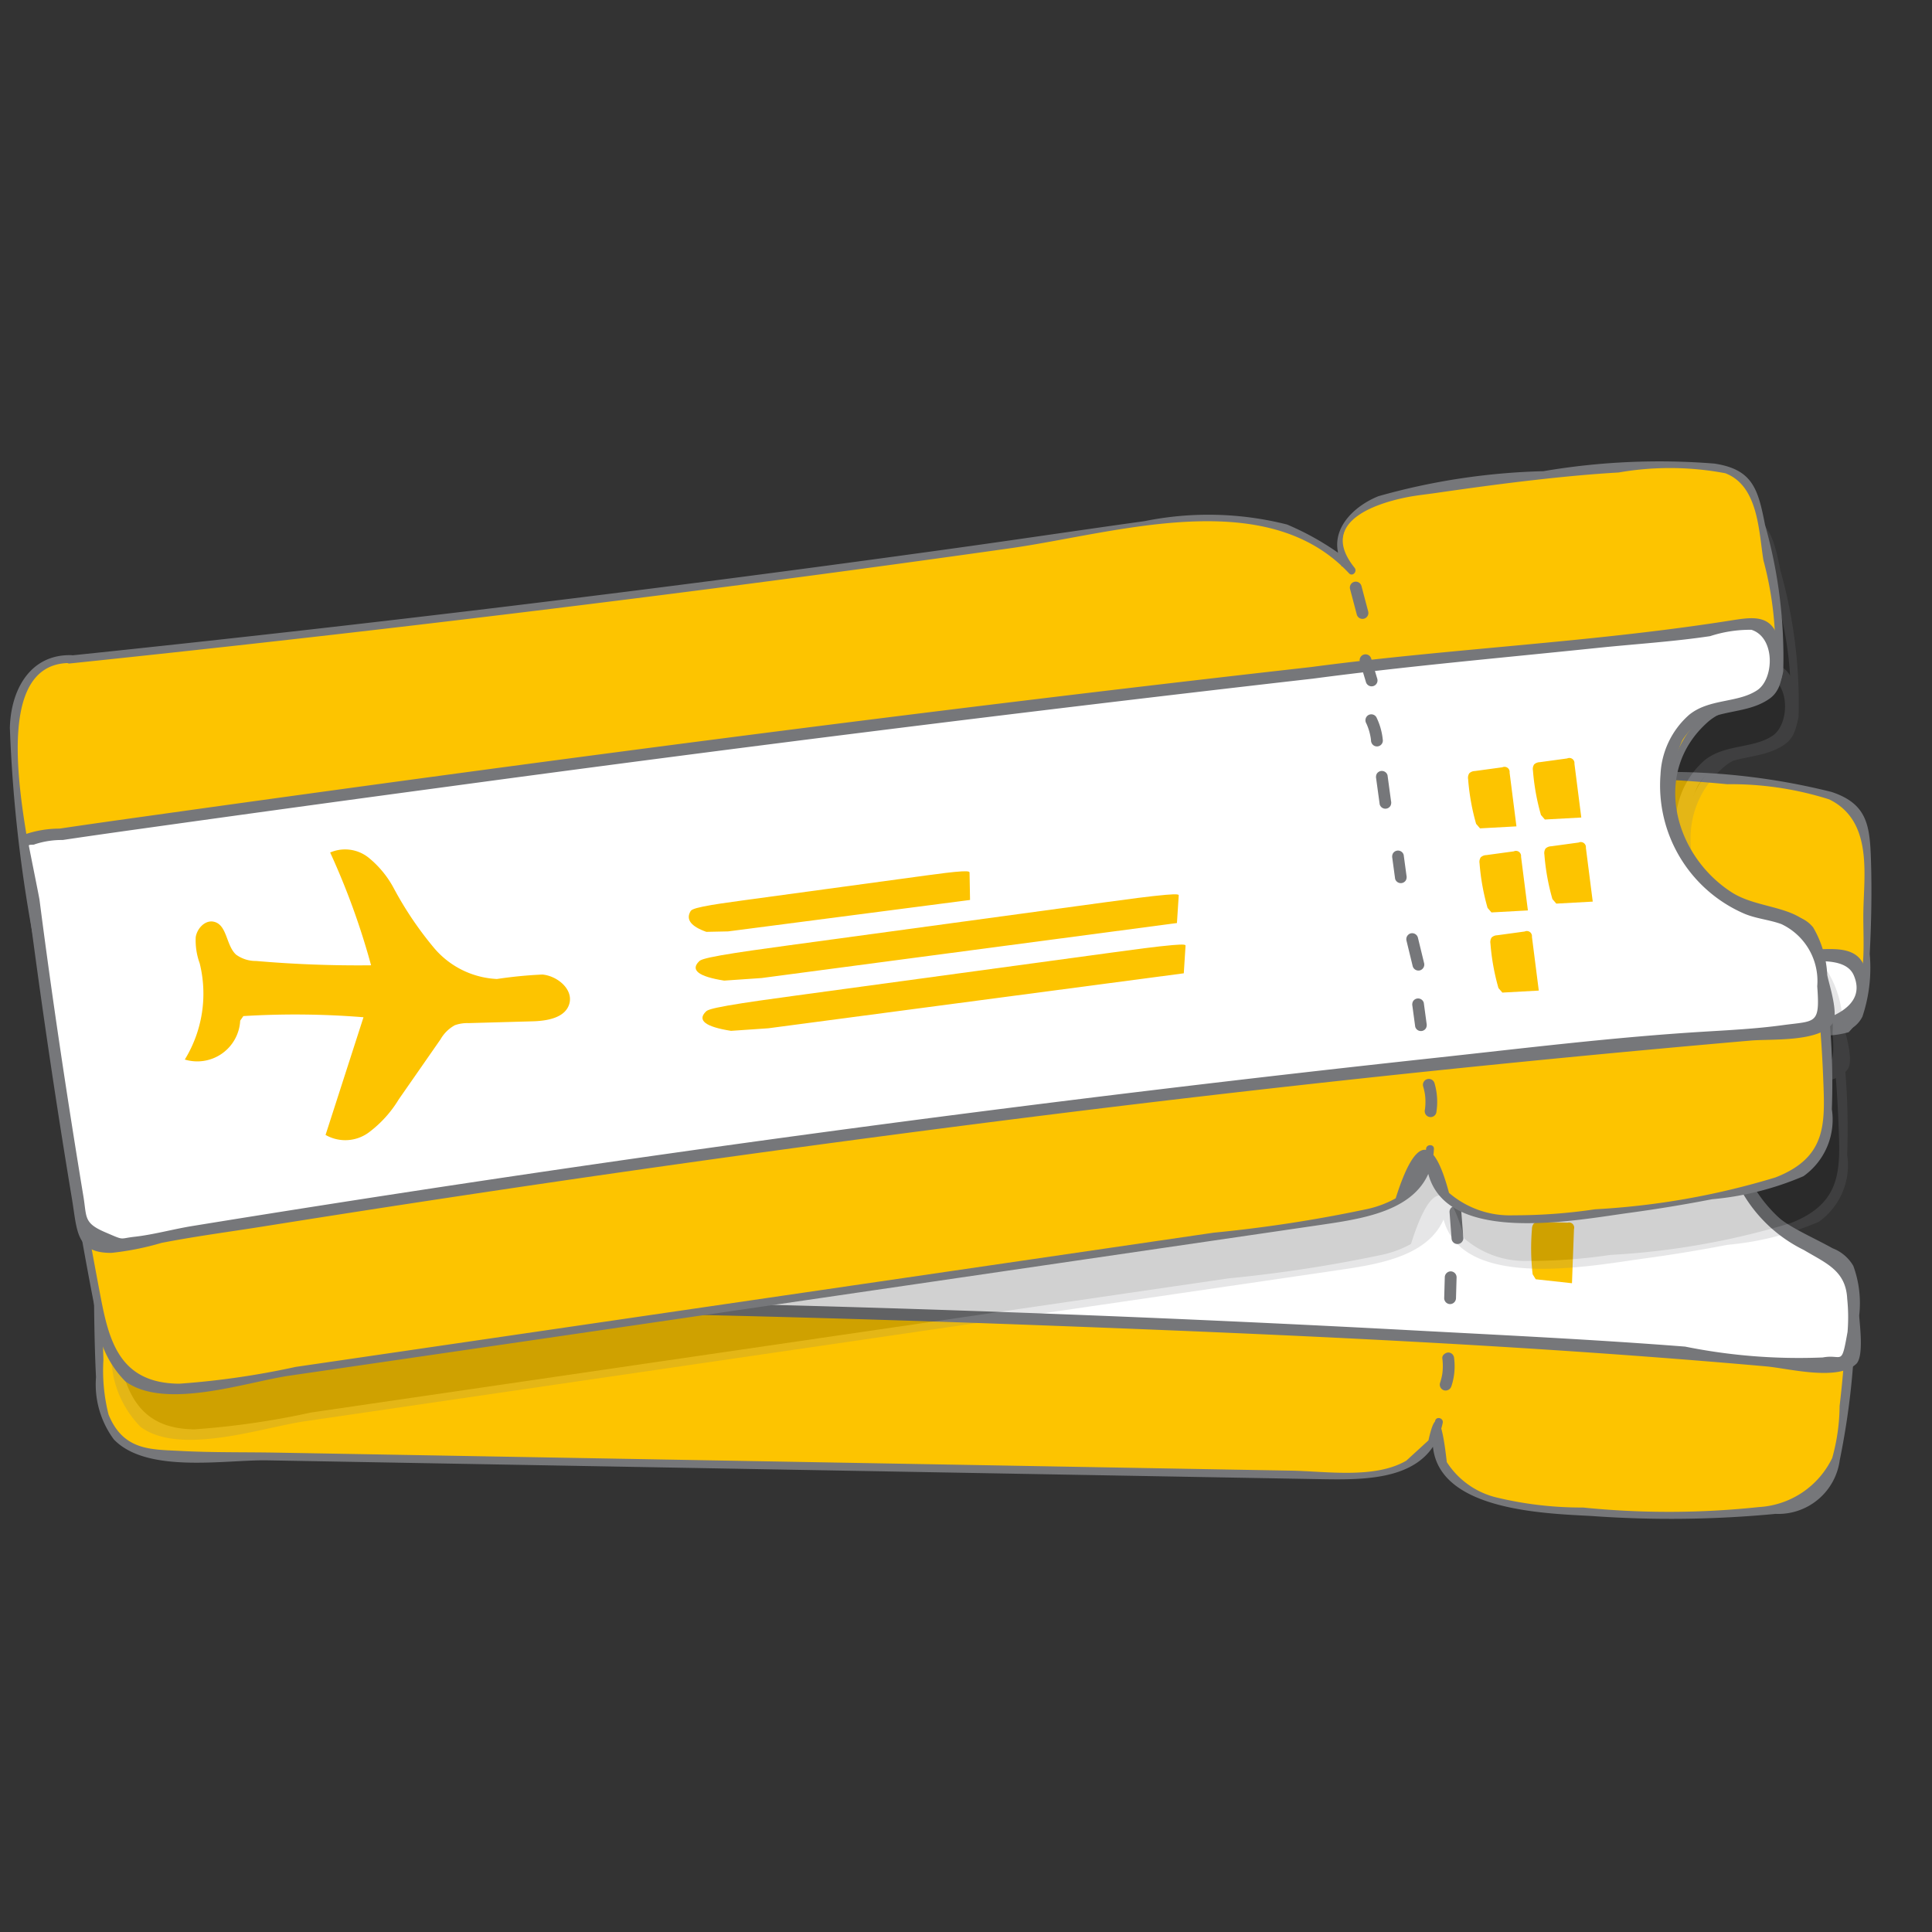 <svg id="Layer_1" data-name="Layer 1" xmlns="http://www.w3.org/2000/svg" width="55" height="55" viewBox="0 0 55 55"><rect x="0" y="0" width="55" height="55" fill="#333333" stroke="none"/><defs><style>.cls-1{fill:#fdc400;}.cls-2{fill:#76777a;}.cls-3{fill:#fff;}.cls-4{opacity:0.18;}</style></defs><path class="cls-1" d="M5.066,20.439a1.45,1.45,0,0,0-1.631.753,4.174,4.174,0,0,0-.402,1.89q-.416,8.054-.187,16.124a2.47,2.47,0,0,0,.486,1.706,2.489,2.489,0,0,0,1.783.504l32.887.588a4.934,4.934,0,0,0,1.811-.193,1.677,1.677,0,0,0,1.146-1.307l.005-.025a1.688,1.688,0,0,0,.779,1.905,4.575,4.575,0,0,0,2.132.563,41.597,41.597,0,0,0,6.675.039,1.624,1.624,0,0,0,1.776-1.784,34.977,34.977,0,0,0,.389-4.718.925.925,0,0,0-.099-.526,1.042,1.042,0,0,0-.578-.335,3.946,3.946,0,0,1-2.72-3.23A2.881,2.881,0,0,1,51.855,29.3a1.426,1.426,0,0,0,.896-.175,1.088,1.088,0,0,0,.281-.765,33.584,33.584,0,0,0,.104-4.338,1.691,1.691,0,0,0-.193-.858,1.691,1.691,0,0,0-1.174-.589,49.277,49.277,0,0,0-8.087-.618,3.294,3.294,0,0,0-1.823.312A1.137,1.137,0,0,0,41.44,23.868a4.468,4.468,0,0,0-2.708-1.901,13.433,13.433,0,0,0-3.365-.343q-15.186-.275-30.352-1.18"/><path class="cls-2" d="M5.095,20.331c-1.165-.222-1.872.679-2.075,1.745a40.189,40.189,0,0,0-.306,6.378q-.091,3.665-.049,7.331c.013,1.139.012,2.283.068,3.421a2.631,2.631,0,0,0,.51,1.774c.947.981,3.181.572,4.362.593l7.225.129,14.699.263q3.986.071,7.973.142c1.376.023,3.208.077,3.569-1.599.03-.14-.181-.2-.216-.059-.611,2.509,2.859,2.626,4.447,2.708a31.507,31.507,0,0,0,5.246-.06,1.766,1.766,0,0,0,1.826-1.531,21.733,21.733,0,0,0,.441-4.609c.022-1.268-.322-1.154-1.354-1.707-1.785-.957-2.791-3.321-1.29-4.992a2.592,2.592,0,0,1,1.683-.846,3.097,3.097,0,0,0,.657-.047.818.818,0,0,0,.509-.426,4.373,4.373,0,0,0,.207-1.781c.046-.883.063-1.769.036-2.652-.031-.991-.094-1.625-1.13-1.963a19.066,19.066,0,0,0-4.63-.568,19.686,19.686,0,0,0-4.954-.072c-.655.14-1.443.599-1.408,1.383.027.609.189.217.17.191a4.124,4.124,0,0,0-1.464-1.196,8.491,8.491,0,0,0-3.631-.75c-1.941-.075-3.886-.078-5.828-.127q-12.695-.317-25.373-1.073c-.144-.009-.143.215,0,.224q9.197.545,18.405.866,4.479.154,8.96.254c2.907.065,7.102-.545,8.964,2.249a.112.112,0,0,0,.193-.113c-1.269-2.247,4.337-1.692,5.25-1.65.795.037,1.59.087,2.382.164a9.222,9.222,0,0,1,2.905.432c1.24.606.99,2.119.972,3.194-.016.936.143,2.112-.5,2.819-.626.689-1.79.509-2.532,1.328a3.325,3.325,0,0,0,.464,4.731,8.27,8.27,0,0,0,1.183.763c.954.609.954,1.038.904,2.073q-.057,1.183-.195,2.36a5.664,5.664,0,0,1-.21,1.479,2.474,2.474,0,0,1-2.087,1.399,24.251,24.251,0,0,1-5.008.013,10.32,10.32,0,0,1-2.449-.283,2.331,2.331,0,0,1-1.429-1.011q-.221-1.99-.522-.617l-.63.577c-.895.524-2.288.302-3.28.284l-2.491-.044-5.232-.093L7.855,41.353c-.912-.016-1.83,0-2.741-.049C4.299,41.26,3.51,41.301,3.09,40.269a5.108,5.108,0,0,1-.146-1.552c-.056-1.954-.073-3.91-.067-5.865s.04-3.91.103-5.864c.044-1.377-.418-6.914,2.056-6.442.141.027.201-.189.059-.216Z"/><path class="cls-3" d="M39.866,26.56c2.473.069,4.95.264,7.42.41q1.901.112,3.802.231c.356.022,1.465-.096,1.726.144.264.242.041,1.161.022,1.49a.555.555,0,0,1-.044.224c-.086.168-.307.202-.494.212a3.787,3.787,0,0,0-2.227.531,2.323,2.323,0,0,0-.735,1.253,3.783,3.783,0,0,0,2.43,4.518,1.794,1.794,0,0,1,.685.324,1.468,1.468,0,0,1,.305,1.079l.015,1.413a.585.585,0,0,1-.074.359c-.107.144-.218.048-.351.055a41.327,41.327,0,0,1-4.596-.314q-2.313-.15-4.628-.284-4.629-.268-9.261-.471-9.283-.408-18.574-.557Q11.8,37.119,8.316,37.099q-1.719-.01-3.438-.011a8.081,8.081,0,0,1-1.733.002c-.459-.113-.388-.54-.39-.992q-.029-5.394.204-10.785c.004-.079,16.804.414,18.337.464Q30.584,26.082,39.866,26.56Z"/><path class="cls-2" d="M39.866,26.728c2.714.084,5.423.29,8.133.452,1.09.065,2.191.18,3.283.191.43.004,1.272-.115,1.491.394.382.887-.696,1.238-1.264,1.385a3.205,3.205,0,0,0-1.688.661,3.01,3.01,0,0,0-.769,2.037,4.106,4.106,0,0,0,2.3,3.737c.628.375,1.195.584,1.234,1.388a5.092,5.092,0,0,1,.01.942c-.18,1.012-.139.623-.705.729a16.343,16.343,0,0,1-3.919-.309c-2.588-.202-5.186-.325-7.778-.464q-7.929-.424-15.867-.659-8.004-.237-16.013-.283c-1.255-.007-2.517-.047-3.771.001-.627.024-1.376-.023-1.624-.669a7.525,7.525,0,0,1-.001-2.126q.007-1.961.049-3.922a36.807,36.807,0,0,0,.127-4.166c-.063-.653-.234-.443.163-.575a3.512,3.512,0,0,1,.975.012c.996.017,1.992.042,2.988.066q4.095.101,8.19.221,12.232.348,24.453.954c.216.011.216-.325,0-.336C28.703,25.82,17.532,25.46,6.357,25.195c-.838-.02-1.676-.04-2.514-.052a2.664,2.664,0,0,0-.969.026.166.166,0,0,0-.083.145c-.151,3.584-.297,7.197-.204,10.785.019.742.05,1.078.86,1.204a12.509,12.509,0,0,0,1.922-.046c.982-.007,1.965.005,2.947.01q10.575.06,21.144.455c6.944.259,13.896.562,20.818,1.176.638.057,2.029.427,2.562-.067.236-.218.091-1.186.088-1.386a3.088,3.088,0,0,0-.168-1.408,1.162,1.162,0,0,0-.587-.5c-.973-.538-1.794-.779-2.361-1.834a3.472,3.472,0,0,1-.062-3.254,2.152,2.152,0,0,1,1.957-.977,2.598,2.598,0,0,0,.92-.087,1.86,1.86,0,0,0,.45-1.869c-.236-.625-.974-.484-1.536-.487-3.89-.022-7.784-.516-11.674-.637C39.65,26.385,39.65,26.721,39.866,26.728Z"/><path class="cls-2" d="M41.318,39.464a1.8,1.8,0,0,0,.078-.793.185.185,0,0,0-.049-.119.171.171,0,0,0-.119-.049c-.081.004-.18.075-.168.168a1.682,1.682,0,0,1,.007.371l-.004.041c-.003.02-.002.018.001-.004l-.003.02q-.007.044-.016.088a1.681,1.681,0,0,1-.051.186.169.169,0,0,0,.117.207.172.172,0,0,0,.207-.117Z"/><path class="cls-2" d="M41.449,36.957l.017-.596a.17.17,0,0,0-.168-.168.171.171,0,0,0-.168.168l-.017.596a.17.17,0,0,0,.168.168.171.171,0,0,0,.168-.168Z"/><path class="cls-2" d="M41.658,35.247l-.057-.747a.168.168,0,0,0-.336,0l.057.747a.168.168,0,0,0,.336,0Z"/><path class="cls-2" d="M41.567,32.712l.017-.596a.17.17,0,0,0-.168-.168.171.171,0,0,0-.168.168l-.017.596a.169.169,0,0,0,.168.168.171.171,0,0,0,.168-.168Z"/><path class="cls-2" d="M41.478,30.547l.021-.745a.169.169,0,0,0-.168-.168.172.172,0,0,0-.168.168l-.021.745a.169.169,0,0,0,.168.168.171.171,0,0,0,.168-.168Z"/><path class="cls-2" d="M41.53,28.76a1.785,1.785,0,0,0-.071-.641.168.168,0,1,0-.324.089,1.694,1.694,0,0,1,.055.251l-.006-.045a1.664,1.664,0,0,1,.01.346.169.169,0,0,0,.168.168.172.172,0,0,0,.168-.168Z"/><path class="cls-2" d="M41.657,27.048l-.077-.596a.184.184,0,0,0-.049-.119.168.168,0,0,0-.238,0,.161.161,0,0,0-.049.119l.077.596a.185.185,0,0,0,.049.119.168.168,0,0,0,.238,0,.161.161,0,0,0,.049-.119Z"/><path class="cls-2" d="M41.712,25.111l-.071-.745a.172.172,0,0,0-.168-.168.17.17,0,0,0-.168.168l.071.745a.172.172,0,0,0,.168.168.17.17,0,0,0,.168-.168Z"/><path class="cls-1" d="M8.136,31.375A1.224,1.224,0,0,1,6.4,32.212a3.586,3.586,0,0,0,.863-2.634,1.896,1.896,0,0,1,.01-.755.484.484,0,0,1,.581-.349c.361.147.228.722.471,1.027a.951.951,0,0,0,.534.27q1.587.404,3.208.653a20.8,20.8,0,0,0-.628-3.357,1.072,1.072,0,0,1,1.049.316,2.846,2.846,0,0,1,.575.99,9.986,9.986,0,0,0,.856,1.861,2.498,2.498,0,0,0,1.621,1.159,12.291,12.291,0,0,1,1.298.085c.42.111.809.568.615.956-.185.369-.704.367-1.113.312l-1.806-.246a1.044,1.044,0,0,0-.392-.004,1.05,1.05,0,0,0-.466.329l-1.451,1.494a3.321,3.321,0,0,1-1.008.798,1.13,1.13,0,0,1-1.213-.137l1.609-3.13a24.132,24.132,0,0,0-3.37-.588"/><path class="cls-1" d="M43.631,36.275a6.373,6.373,0,0,1-.019-1.286.238.238,0,0,1,.06-.166.242.242,0,0,1,.167-.037l.79.021a.146.146,0,0,1,.179.182l-.057,1.542-1.032-.113Z"/><path class="cls-1" d="M21.875,33.93c-.703-.232-.908-.454-.613-.66.042-.029.127-.06.643-.066.499-.006,1.241.014,1.915.032l9.104.253c.626.017,1.335.039,1.748.07.356.028.37.054.364.077l-.177.767L22.935,34.03Z"/><path class="cls-1" d="M21.915,32.487c-.703-.232-.908-.454-.613-.66.042-.029.127-.06.643-.066.499-.006,1.241.014,1.915.033l9.104.253c.626.017,1.335.038,1.748.07.356.028.37.054.364.077l-.177.767-11.924-.373Z"/><path class="cls-1" d="M21.64,31.036c-.406-.224-.524-.443-.349-.652.025-.029.075-.061.375-.073.291-.012.722-.001,1.115.01l5.298.147c.365.01.777.023,1.017.05.207.023.215.049.211.073l-.112.769-6.94-.235Z"/><path class="cls-1" d="M43.695,33.973a6.381,6.381,0,0,1-.019-1.286.238.238,0,0,1,.06-.166.242.242,0,0,1,.167-.037l.79.021a.146.146,0,0,1,.179.182l-.056,1.542-1.032-.112Z"/><path class="cls-1" d="M43.762,31.558a6.366,6.366,0,0,1-.019-1.286.238.238,0,0,1,.06-.166.242.242,0,0,1,.167-.037l.79.021a.146.146,0,0,1,.178.182l-.056,1.542L43.85,31.702Z"/><path class="cls-1" d="M45.624,31.61a6.373,6.373,0,0,1-.019-1.286.238.238,0,0,1,.06-.166.241.241,0,0,1,.167-.037l.79.021a.146.146,0,0,1,.179.182l-.056,1.542-1.032-.113Z"/><path class="cls-1" d="M45.557,34.025a6.374,6.374,0,0,1-.019-1.286.238.238,0,0,1,.06-.166.242.242,0,0,1,.167-.037l.79.021a.146.146,0,0,1,.178.182l-.056,1.542-1.032-.112Z"/><g class="cls-4"><path d="M2.469,20.062A1.449,1.449,0,0,0,.982,21.069,4.175,4.175,0,0,0,.892,23Q1.789,31.015,3.325,38.94a2.47,2.47,0,0,0,.757,1.604,2.488,2.488,0,0,0,1.841.208l32.546-4.759a4.936,4.936,0,0,0,1.756-.485,1.677,1.677,0,0,0,.918-1.476l.001-.026a1.688,1.688,0,0,0,1.078,1.754,4.576,4.576,0,0,0,2.195.209A41.596,41.596,0,0,0,51.01,34.925a2.133,2.133,0,0,0,1.046-.474,2.139,2.139,0,0,0,.417-1.574,34.965,34.965,0,0,0-.383-4.719.925.925,0,0,0-.182-.503,1.042,1.042,0,0,0-.625-.237,3.946,3.946,0,0,1-3.209-2.746A2.881,2.881,0,0,1,50.076,21.21a1.428,1.428,0,0,0,.856-.318,1.088,1.088,0,0,0,.153-.8,33.594,33.594,0,0,0-.602-4.297,1.691,1.691,0,0,0-.33-.815,1.691,1.691,0,0,0-1.254-.39,49.281,49.281,0,0,0-8.08.703,3.294,3.294,0,0,0-1.748.604,1.137,1.137,0,0,0-.153,1.644,4.468,4.468,0,0,0-2.981-1.436,13.431,13.431,0,0,0-3.376.208Q17.531,18.506,2.42,20.075"/><path class="cls-2" d="M2.469,19.95c-1.184-.03-1.728.999-1.753,2.071a40.608,40.608,0,0,0,.737,6.343q.488,3.51,1.1,7.001c.197,1.123.397,2.246.619,3.365a2.898,2.898,0,0,0,.832,1.893c1.13.828,3.448.018,4.662-.16l7.15-1.046,14.3-2.091q3.945-.577,7.89-1.154c1.369-.201,3.166-.448,3.251-2.166.007-.144-.216-.143-.224,0-.16,2.902,4.109,2.047,5.788,1.819q1.182-.16,2.354-.387a8.5,8.5,0,0,0,2.602-.656,1.975,1.975,0,0,0,.808-1.907,20.215,20.215,0,0,0-.387-4.748c-.264-1.101-1.612-.88-2.462-1.425-1.639-1.052-2.293-3.426-.68-4.851.733-.648,1.969-.338,2.145-1.446a13.868,13.868,0,0,0-.518-4.167c-.199-1.015-.348-1.578-1.443-1.743a19.664,19.664,0,0,0-4.869.217,18.917,18.917,0,0,0-4.692.711c-.62.246-1.312.836-1.153,1.603.173.836.088.086.213.161a7.855,7.855,0,0,0-1.663-.957,9.128,9.128,0,0,0-4.052-.097c-1.783.248-3.563.515-5.346.763Q15.078,18.649,2.42,19.963c-.142.015-.143.239,0,.224Q11.557,19.235,20.669,18.06q4.267-.551,8.527-1.153c2.975-.42,7.27-1.831,9.643.712.1.107.246-.049.158-.158-1.111-1.382.837-1.875,1.477-2.004.278-.056.566-.084.847-.125.937-.135,1.874-.264,2.815-.37.791-.09,1.583-.166,2.378-.212a8.487,8.487,0,0,1,3.038.021c.944.358.952,1.658,1.085,2.477a9.886,9.886,0,0,1,.336,2.844c-.185,1.045-1.889,1.218-2.507,2.093a3.269,3.269,0,0,0,.876,4.514,4.425,4.425,0,0,0,1.244.658,5.892,5.892,0,0,1,.668.17c.941.467.814,1.173.907,2.041q.127,1.178.175,2.362c.052,1.315.14,2.304-1.356,2.888a21.628,21.628,0,0,1-5.137.907,15.585,15.585,0,0,1-2.322.171,2.658,2.658,0,0,1-1.835-.639q-.671-2.528-1.518.156a2.98,2.98,0,0,1-.825.308,39.351,39.351,0,0,1-4.356.67l-5.424.793L8.852,40.212A23.023,23.023,0,0,1,5.54,40.69c-1.704-.011-2.003-1.226-2.245-2.5q-.525-2.761-.973-5.536-.504-3.122-.909-6.258C1.237,25.033-.019,20.11,2.469,20.174a.112.112,0,0,0,0-.224Z"/><path d="M37.802,20.452c2.452-.334,4.928-.543,7.388-.801q1.894-.198,3.789-.389c.355-.036,1.43-.333,1.726-.138.3.196.229,1.139.263,1.467a.554.554,0,0,1-.008.228c-.058.179-.27.249-.454.29a3.788,3.788,0,0,0-2.111.885,2.324,2.324,0,0,0-.522,1.356,3.783,3.783,0,0,0,3.131,4.064,1.795,1.795,0,0,1,.729.208,1.467,1.467,0,0,1,.476,1.015l.244,1.391a.585.585,0,0,1-.015.367c-.082.16-.207.083-.338.111a41.315,41.315,0,0,1-4.586.436q-2.307.228-4.613.471-4.611.487-9.215,1.039-9.226,1.105-18.418,2.466-3.447.51-6.888,1.056-1.698.269-3.394.547a8.079,8.079,0,0,1-1.71.284c-.471-.037-.47-.47-.546-.915q-.904-5.318-1.549-10.675c-.009-.079,16.648-2.319,18.169-2.519Q28.566,21.487,37.802,20.452Z"/><path class="cls-2" d="M37.802,20.62c2.692-.357,5.398-.594,8.098-.875,1.07-.111,2.155-.177,3.219-.336a3.666,3.666,0,0,1,1.176-.182c.685.219.647,1.397.167,1.718-.558.374-1.37.233-1.945.706a2.408,2.408,0,0,0-.811,1.697A3.977,3.977,0,0,0,50.08,27.304c.347.15.724.175,1.071.303A1.791,1.791,0,0,1,52.17,29.376c.081,1.102-.042.98-.99,1.11-.761.104-1.526.141-2.293.188-2.566.158-5.128.476-7.683.752Q33.31,32.281,25.439,33.323q-7.827,1.036-15.627,2.256-1.951.305-3.9.622c-.544.088-1.1.245-1.645.306-.454.051-.267.116-.84-.13-.614-.264-.518-.424-.616-1.016-.463-2.808-.887-5.621-1.25-8.444-.012-.093-.308-1.547-.305-1.551.024-.032.137-.008.167-.031a2.445,2.445,0,0,1,.797-.123c.965-.144,1.93-.278,2.896-.413q4.037-.564,8.077-1.107Q25.482,22.026,37.802,20.62c.213-.024.215-.36,0-.336-11.053,1.242-22.08,2.694-33.095,4.236-.859.12-1.718.24-2.575.368a3.041,3.041,0,0,0-1.035.181.166.166,0,0,0-.083.145Q1.638,30.349,2.487,35.45c.147.895.109,1.52,1.117,1.516a8.01,8.01,0,0,0,1.427-.284c.962-.188,1.941-.316,2.909-.47q10.784-1.72,21.621-3.086,10.344-1.304,20.723-2.205c.573-.049,1.942.049,2.316-.483.192-.273-.103-1.136-.147-1.384a2.943,2.943,0,0,0-.401-1.356c-.28-.336-.59-.324-1.002-.448a4.203,4.203,0,0,1-2.057-1.109,3.397,3.397,0,0,1-.665-3.766c.627-1.008,1.718-.63,2.499-1.199.471-.343.391-1.196.235-1.704-.215-.701-.749-.606-1.392-.504-3.927.619-7.925.791-11.868,1.314C37.59,20.312,37.588,20.648,37.802,20.62Z"/><path d="M41.162,32.931a1.663,1.663,0,0,0-.05-.75"/><path class="cls-2" d="M41.324,32.976a1.878,1.878,0,0,0-.05-.839.168.168,0,1,0-.324.089,1.713,1.713,0,0,1,.043.177L41,32.445l.004.028c-.003-.019-.003-.022-.001-.01.003.03.007.06.009.091a1.655,1.655,0,0,1,.002.182q-.002.042-.006.084l-.004.042c-.002.02-.002.019.001-.003L41,32.886a.183.183,0,0,0,.017.13.168.168,0,0,0,.307-.04Z"/><path d="M40.886,30.482l-.08-.591"/><path class="cls-2" d="M41.048,30.437l-.08-.591a.167.167,0,0,0-.077-.1.168.168,0,0,0-.23.06.199.199,0,0,0-.017.13l.08.591a.167.167,0,0,0,.077.101.172.172,0,0,0,.13.017.17.17,0,0,0,.1-.077.199.199,0,0,0,.017-.13Z"/><path d="M40.815,28.76l-.177-.728"/><path class="cls-2" d="M40.977,28.716l-.177-.728a.17.17,0,0,0-.207-.117.172.172,0,0,0-.117.207l.177.728a.17.17,0,0,0,.207.117.171.171,0,0,0,.117-.207Z"/><path d="M40.313,26.273l-.08-.591"/><path class="cls-2" d="M40.475,26.228l-.08-.591a.168.168,0,0,0-.077-.101.168.168,0,0,0-.23.06.199.199,0,0,0-.017.13l.08.591a.168.168,0,0,0,.077.1.168.168,0,0,0,.23-.06.199.199,0,0,0,.017-.13Z"/><path d="M39.874,24.152l-.101-.738"/><path class="cls-2" d="M40.036,24.107l-.1-.738a.168.168,0,0,0-.077-.1.168.168,0,0,0-.23.06.199.199,0,0,0-.017.13l.101.738a.167.167,0,0,0,.077.101.172.172,0,0,0,.13.017.17.17,0,0,0,.1-.077.199.199,0,0,0,.017-.13Z"/><path d="M39.635,22.38a1.626,1.626,0,0,0-.161-.578"/><path class="cls-2" d="M39.803,22.38a1.869,1.869,0,0,0-.184-.663.169.169,0,0,0-.23-.06.172.172,0,0,0-.06.23q.014.029.027.058l.009.02-.009-.021a.109.109,0,0,0,.012.03c.016.041.03.083.043.125a1.647,1.647,0,0,1,.054.253l-.006-.045c.003.025.006.049.008.074a.18.18,0,0,0,.049.119.168.168,0,0,0,.287-.119Z"/><path d="M39.482,20.67l-.173-.575"/><path class="cls-2" d="M39.644,20.625l-.173-.575a.168.168,0,1,0-.324.089l.173.575a.168.168,0,1,0,.324-.089Z"/><path d="M39.222,18.75l-.191-.724"/><path class="cls-2" d="M39.385,18.705l-.191-.724a.168.168,0,1,0-.324.089l.191.724a.168.168,0,1,0,.324-.089Z"/><path d="M7.274,30.354a1.224,1.224,0,0,1-1.577,1.108,3.586,3.586,0,0,0,.424-2.739,1.898,1.898,0,0,1-.113-.746c.039-.251.27-.495.517-.438.38.087.343.675.632.937a.951.951,0,0,0,.571.18q1.631.141,3.272.123a20.796,20.796,0,0,0-1.165-3.211,1.072,1.072,0,0,1,1.087.141,2.846,2.846,0,0,1,.728.884,9.98,9.98,0,0,0,1.147,1.697,2.498,2.498,0,0,0,1.788.88,12.272,12.272,0,0,1,1.294-.127c.433.041.891.429.762.844-.123.394-.635.477-1.048.488l-1.821.051a1.044,1.044,0,0,0-.387.06,1.049,1.049,0,0,0-.406.4l-1.19,1.71a3.318,3.318,0,0,1-.865.951,1.129,1.129,0,0,1-1.219.062l1.08-3.35a24.132,24.132,0,0,0-3.42-.033"/><path d="M43.094,29.427a6.367,6.367,0,0,1-.228-1.266.238.238,0,0,1,.033-.173.242.242,0,0,1,.159-.064l.783-.107a.146.146,0,0,1,.206.151l.195,1.531-1.037.057Z"/><path d="M21.246,30.645c-.731-.115-.97-.3-.712-.551.036-.035.115-.08.624-.169.492-.087,1.227-.188,1.895-.279l9.024-1.228c.621-.085,1.323-.179,1.737-.214.356-.031.374-.007.372.017l-.051.786L22.308,30.572Z"/><path d="M21.052,29.215c-.731-.115-.97-.3-.712-.551.036-.035.115-.08.624-.17.492-.087,1.227-.188,1.895-.279l9.024-1.229c.621-.085,1.323-.179,1.737-.214.356-.031.374-.007.372.017l-.051.786L22.113,29.142Z"/><path d="M20.544,27.827c-.437-.155-.589-.352-.45-.587.02-.033.064-.073.358-.133.285-.059.713-.118,1.101-.171l5.252-.715c.361-.049.77-.103,1.012-.116.208-.011.22.014.22.037l.014.777-6.886.895Z"/><path d="M42.783,27.145a6.37,6.37,0,0,1-.228-1.266.237.237,0,0,1,.033-.173.242.242,0,0,1,.159-.064l.783-.107a.146.146,0,0,1,.206.151l.195,1.531-1.037.057Z"/><path d="M42.458,24.752a6.367,6.367,0,0,1-.228-1.266.238.238,0,0,1,.033-.173.242.242,0,0,1,.159-.064l.783-.107a.146.146,0,0,1,.206.151l.195,1.531-1.037.057Z"/><path d="M44.304,24.5a6.369,6.369,0,0,1-.227-1.266.237.237,0,0,1,.032-.173.242.242,0,0,1,.159-.064L45.05,22.89a.146.146,0,0,1,.206.151l.195,1.531-1.037.057Z"/><path d="M44.629,26.893a6.377,6.377,0,0,1-.228-1.266.238.238,0,0,1,.033-.173.242.242,0,0,1,.159-.064l.783-.107a.146.146,0,0,1,.206.151l.195,1.531-1.037.057Z"/></g><path class="cls-1" d="M2.034,18.763A1.449,1.449,0,0,0,.546,19.77a4.174,4.174,0,0,0-.09,1.93Q1.353,29.716,2.89,37.642a2.47,2.47,0,0,0,.757,1.604,2.488,2.488,0,0,0,1.841.208l32.546-4.759a4.935,4.935,0,0,0,1.756-.485,1.677,1.677,0,0,0,.918-1.476l.001-.026a1.688,1.688,0,0,0,1.078,1.754,4.576,4.576,0,0,0,2.195.209,41.597,41.597,0,0,0,6.593-1.045,2.133,2.133,0,0,0,1.046-.474,2.139,2.139,0,0,0,.417-1.574,34.981,34.981,0,0,0-.382-4.719.926.926,0,0,0-.183-.503,1.042,1.042,0,0,0-.625-.237,3.946,3.946,0,0,1-3.209-2.746A2.881,2.881,0,0,1,49.64,19.911a1.428,1.428,0,0,0,.856-.318,1.088,1.088,0,0,0,.153-.8,33.611,33.611,0,0,0-.602-4.297,1.691,1.691,0,0,0-.33-.815,1.691,1.691,0,0,0-1.254-.39,49.28,49.28,0,0,0-8.08.703,3.294,3.294,0,0,0-1.748.604,1.137,1.137,0,0,0-.153,1.644,4.468,4.468,0,0,0-2.981-1.436,13.431,13.431,0,0,0-3.376.208Q17.096,17.207,1.984,18.776"/><path class="cls-2" d="M2.034,18.651c-1.184-.03-1.728.999-1.753,2.071a40.596,40.596,0,0,0,.737,6.343q.488,3.51,1.099,7.001c.197,1.123.397,2.246.619,3.365a2.897,2.897,0,0,0,.832,1.893c1.13.828,3.448.018,4.662-.16L15.38,38.12,29.68,36.028q3.945-.577,7.89-1.154c1.369-.201,3.166-.448,3.251-2.166.007-.144-.216-.143-.224,0-.16,2.902,4.109,2.047,5.787,1.819q1.182-.16,2.354-.387a8.5,8.5,0,0,0,2.603-.656,1.975,1.975,0,0,0,.808-1.907,20.215,20.215,0,0,0-.387-4.748c-.264-1.101-1.612-.88-2.462-1.425-1.639-1.052-2.293-3.426-.68-4.851.734-.648,1.97-.338,2.145-1.446a13.865,13.865,0,0,0-.518-4.167c-.199-1.015-.348-1.578-1.443-1.743a19.664,19.664,0,0,0-4.869.217,18.916,18.916,0,0,0-4.692.711c-.62.246-1.312.836-1.153,1.603.173.836.088.086.213.161a7.856,7.856,0,0,0-1.663-.957,9.128,9.128,0,0,0-4.052-.097c-1.783.248-3.563.515-5.346.763Q14.642,17.35,1.984,18.664c-.142.015-.143.239,0,.224q9.137-.952,18.249-2.127Q24.5,16.21,28.76,15.608c2.975-.42,7.269-1.831,9.643.712.1.107.246-.049.158-.158-1.111-1.382.837-1.875,1.477-2.004.278-.056.566-.084.847-.125.937-.135,1.874-.264,2.815-.37.791-.09,1.583-.166,2.378-.212a8.486,8.486,0,0,1,3.037.021c.944.358.952,1.658,1.086,2.477a9.889,9.889,0,0,1,.336,2.844c-.185,1.045-1.889,1.218-2.507,2.093a3.269,3.269,0,0,0,.876,4.514,4.424,4.424,0,0,0,1.244.658,5.903,5.903,0,0,1,.668.17c.941.467.814,1.173.907,2.041q.127,1.178.175,2.362c.052,1.315.14,2.304-1.356,2.888a21.628,21.628,0,0,1-5.137.907,15.586,15.586,0,0,1-2.322.171,2.658,2.658,0,0,1-1.835-.639q-.671-2.528-1.518.156a2.975,2.975,0,0,1-.825.308,39.351,39.351,0,0,1-4.356.67l-5.424.793L8.416,38.913a23.021,23.021,0,0,1-3.312.478C3.4,39.38,3.102,38.166,2.859,36.892q-.525-2.761-.973-5.536-.504-3.122-.909-6.258c-.176-1.364-1.432-6.286,1.056-6.223a.112.112,0,0,0,0-.224Z"/><path class="cls-3" d="M37.366,19.153c2.451-.334,4.928-.543,7.388-.801q1.894-.198,3.789-.389c.355-.036,1.43-.333,1.726-.138.3.196.229,1.139.263,1.467a.554.554,0,0,1-.008.228c-.058.179-.27.249-.454.29a3.787,3.787,0,0,0-2.111.885,2.323,2.323,0,0,0-.522,1.356A3.783,3.783,0,0,0,50.57,26.114a1.796,1.796,0,0,1,.729.208,1.468,1.468,0,0,1,.476,1.015l.244,1.391a.585.585,0,0,1-.015.367c-.082.16-.207.083-.338.111a41.312,41.312,0,0,1-4.586.436q-2.307.228-4.613.471-4.611.487-9.215,1.039-9.226,1.105-18.418,2.466-3.447.51-6.888,1.056-1.698.269-3.394.547a8.079,8.079,0,0,1-1.71.284c-.471-.037-.47-.47-.546-.915Q1.392,29.273.746,23.915c-.009-.079,16.648-2.319,18.169-2.519Q28.13,20.189,37.366,19.153Z"/><path class="cls-2" d="M37.366,19.321c2.692-.357,5.398-.594,8.098-.875,1.07-.111,2.155-.177,3.219-.336A3.666,3.666,0,0,1,49.86,17.929c.685.219.647,1.397.167,1.718-.558.374-1.37.233-1.945.706a2.408,2.408,0,0,0-.811,1.697,3.977,3.977,0,0,0,2.373,3.955c.347.15.724.175,1.07.303a1.791,1.791,0,0,1,1.019,1.768c.082,1.102-.042.98-.99,1.109-.761.104-1.526.141-2.293.188-2.566.158-5.128.476-7.683.752q-7.893.855-15.764,1.897Q17.177,33.06,9.376,34.28q-1.951.305-3.9.622c-.544.088-1.1.245-1.645.306-.454.051-.267.116-.84-.13-.614-.264-.518-.424-.616-1.016-.463-2.808-.887-5.621-1.25-8.444-.012-.093-.308-1.547-.305-1.551.024-.032.137-.008.167-.031a2.444,2.444,0,0,1,.797-.123c.964-.144,1.93-.278,2.896-.413q4.037-.564,8.076-1.107,12.288-1.666,24.608-3.072c.212-.024.215-.36,0-.336C26.313,20.227,15.286,21.678,4.271,23.221c-.859.12-1.718.24-2.575.368A3.042,3.042,0,0,0,.661,23.77a.166.166,0,0,0-.083.145Q1.203,29.05,2.052,34.151c.147.895.109,1.52,1.117,1.516a8.007,8.007,0,0,0,1.427-.284c.962-.188,1.941-.316,2.909-.47q10.784-1.72,21.621-3.086,10.344-1.304,20.723-2.205c.573-.049,1.942.049,2.316-.483.192-.273-.103-1.136-.147-1.384A2.945,2.945,0,0,0,51.616,26.4c-.28-.336-.59-.324-1.002-.448a4.202,4.202,0,0,1-2.057-1.109,3.397,3.397,0,0,1-.665-3.766c.627-1.008,1.718-.63,2.499-1.199.471-.343.391-1.196.235-1.704-.215-.701-.749-.606-1.392-.504-3.927.619-7.925.791-11.868,1.314C37.155,19.013,37.152,19.349,37.366,19.321Z"/><path class="cls-2" d="M40.888,31.677a1.88,1.88,0,0,0-.05-.839.168.168,0,1,0-.324.089,1.713,1.713,0,0,1,.043.177l.007.042.004.028c-.003-.019-.003-.022-.001-.01.003.03.007.06.009.091a1.706,1.706,0,0,1,.002.182c-.001.028-.003.056-.006.084l-.004.042c-.003.02-.002.019,0-.003l-.004.028a.183.183,0,0,0,.017.13.168.168,0,0,0,.307-.04Z"/><path class="cls-2" d="M40.612,29.138l-.08-.591a.168.168,0,0,0-.077-.1.168.168,0,0,0-.23.06.199.199,0,0,0-.017.13l.08.591a.168.168,0,0,0,.077.101.171.171,0,0,0,.13.017.17.17,0,0,0,.1-.077.199.199,0,0,0,.017-.13Z"/><path class="cls-2" d="M40.541,27.417l-.177-.728a.17.17,0,0,0-.207-.117.172.172,0,0,0-.117.207l.177.728a.17.17,0,0,0,.207.117.172.172,0,0,0,.117-.207Z"/><path class="cls-2" d="M40.04,24.929l-.08-.591a.167.167,0,0,0-.077-.101.168.168,0,0,0-.23.06.199.199,0,0,0-.017.13l.08.591a.167.167,0,0,0,.077.1.168.168,0,0,0,.23-.06.199.199,0,0,0,.017-.13Z"/><path class="cls-2" d="M39.6,22.808l-.1-.738a.167.167,0,0,0-.077-.1.172.172,0,0,0-.13-.017.17.17,0,0,0-.1.077.199.199,0,0,0-.017.13l.101.738a.168.168,0,0,0,.077.101.168.168,0,0,0,.23-.06.199.199,0,0,0,.017-.13Z"/><path class="cls-2" d="M39.367,21.081a1.873,1.873,0,0,0-.184-.663.169.169,0,0,0-.23-.06.172.172,0,0,0-.06.23c.009.019.018.038.027.058l.008.02-.009-.021a.109.109,0,0,0,.012.03c.016.041.03.083.043.125a1.659,1.659,0,0,1,.054.253l-.006-.045q.005.037.008.074A.18.18,0,0,0,39.08,21.2a.168.168,0,0,0,.287-.119Z"/><path class="cls-2" d="M39.209,19.326l-.173-.575a.168.168,0,1,0-.324.089l.173.575a.168.168,0,1,0,.324-.089Z"/><path class="cls-2" d="M38.949,17.406l-.191-.724a.168.168,0,1,0-.324.089l.191.724a.168.168,0,1,0,.324-.089Z"/><path class="cls-1" d="M6.838,29.055a1.224,1.224,0,0,1-1.577,1.108,3.586,3.586,0,0,0,.424-2.739,1.898,1.898,0,0,1-.113-.746c.039-.251.27-.495.517-.438.38.087.343.675.632.937a.951.951,0,0,0,.571.18q1.631.141,3.272.123a20.806,20.806,0,0,0-1.165-3.211,1.072,1.072,0,0,1,1.087.141,2.846,2.846,0,0,1,.728.884A9.98,9.98,0,0,0,12.36,26.99a2.498,2.498,0,0,0,1.788.88,12.272,12.272,0,0,1,1.294-.127c.433.041.891.429.762.844-.123.394-.635.477-1.048.488l-1.821.051a1.044,1.044,0,0,0-.387.06,1.05,1.05,0,0,0-.406.4l-1.19,1.71a3.317,3.317,0,0,1-.865.951,1.129,1.129,0,0,1-1.219.062l1.08-3.35a24.132,24.132,0,0,0-3.42-.033"/><path class="cls-1" d="M42.658,28.128a6.375,6.375,0,0,1-.228-1.266.238.238,0,0,1,.033-.173.242.242,0,0,1,.159-.064l.783-.107a.146.146,0,0,1,.206.151l.195,1.531-1.037.057Z"/><path class="cls-1" d="M20.81,29.346c-.731-.115-.97-.3-.712-.551.036-.035.115-.08.624-.169.492-.087,1.227-.188,1.895-.279l9.024-1.228c.621-.085,1.323-.179,1.737-.214.356-.031.374-.007.372.017l-.05.786L21.872,29.273Z"/><path class="cls-1" d="M20.616,27.916c-.731-.115-.97-.3-.712-.551.036-.035.116-.08.624-.17.492-.087,1.227-.188,1.895-.279l9.024-1.228c.621-.085,1.323-.179,1.737-.214.356-.031.374-.007.372.017l-.051.786L21.678,27.843Z"/><path class="cls-1" d="M20.108,26.528c-.438-.155-.589-.352-.45-.587.02-.033.064-.073.358-.133.285-.059.713-.118,1.101-.171l5.252-.715c.361-.049.77-.103,1.012-.116.208-.011.22.014.22.037l.014.777-6.886.895Z"/><path class="cls-1" d="M42.348,25.846A6.377,6.377,0,0,1,42.12,24.58a.238.238,0,0,1,.033-.173.242.242,0,0,1,.159-.064l.783-.107a.146.146,0,0,1,.206.151l.195,1.531-1.037.057Z"/><path class="cls-1" d="M42.022,23.453a6.367,6.367,0,0,1-.227-1.266.237.237,0,0,1,.032-.173.242.242,0,0,1,.159-.064l.783-.107a.146.146,0,0,1,.206.151l.195,1.531-1.037.057Z"/><path class="cls-1" d="M43.868,23.201a6.369,6.369,0,0,1-.228-1.266.238.238,0,0,1,.033-.173.242.242,0,0,1,.159-.064l.783-.107a.146.146,0,0,1,.206.151l.195,1.531-1.037.057Z"/><path class="cls-1" d="M44.194,25.595a6.37,6.37,0,0,1-.228-1.266.237.237,0,0,1,.033-.173.242.242,0,0,1,.159-.064l.783-.107a.146.146,0,0,1,.206.151l.195,1.531-1.037.057Z"/></svg>